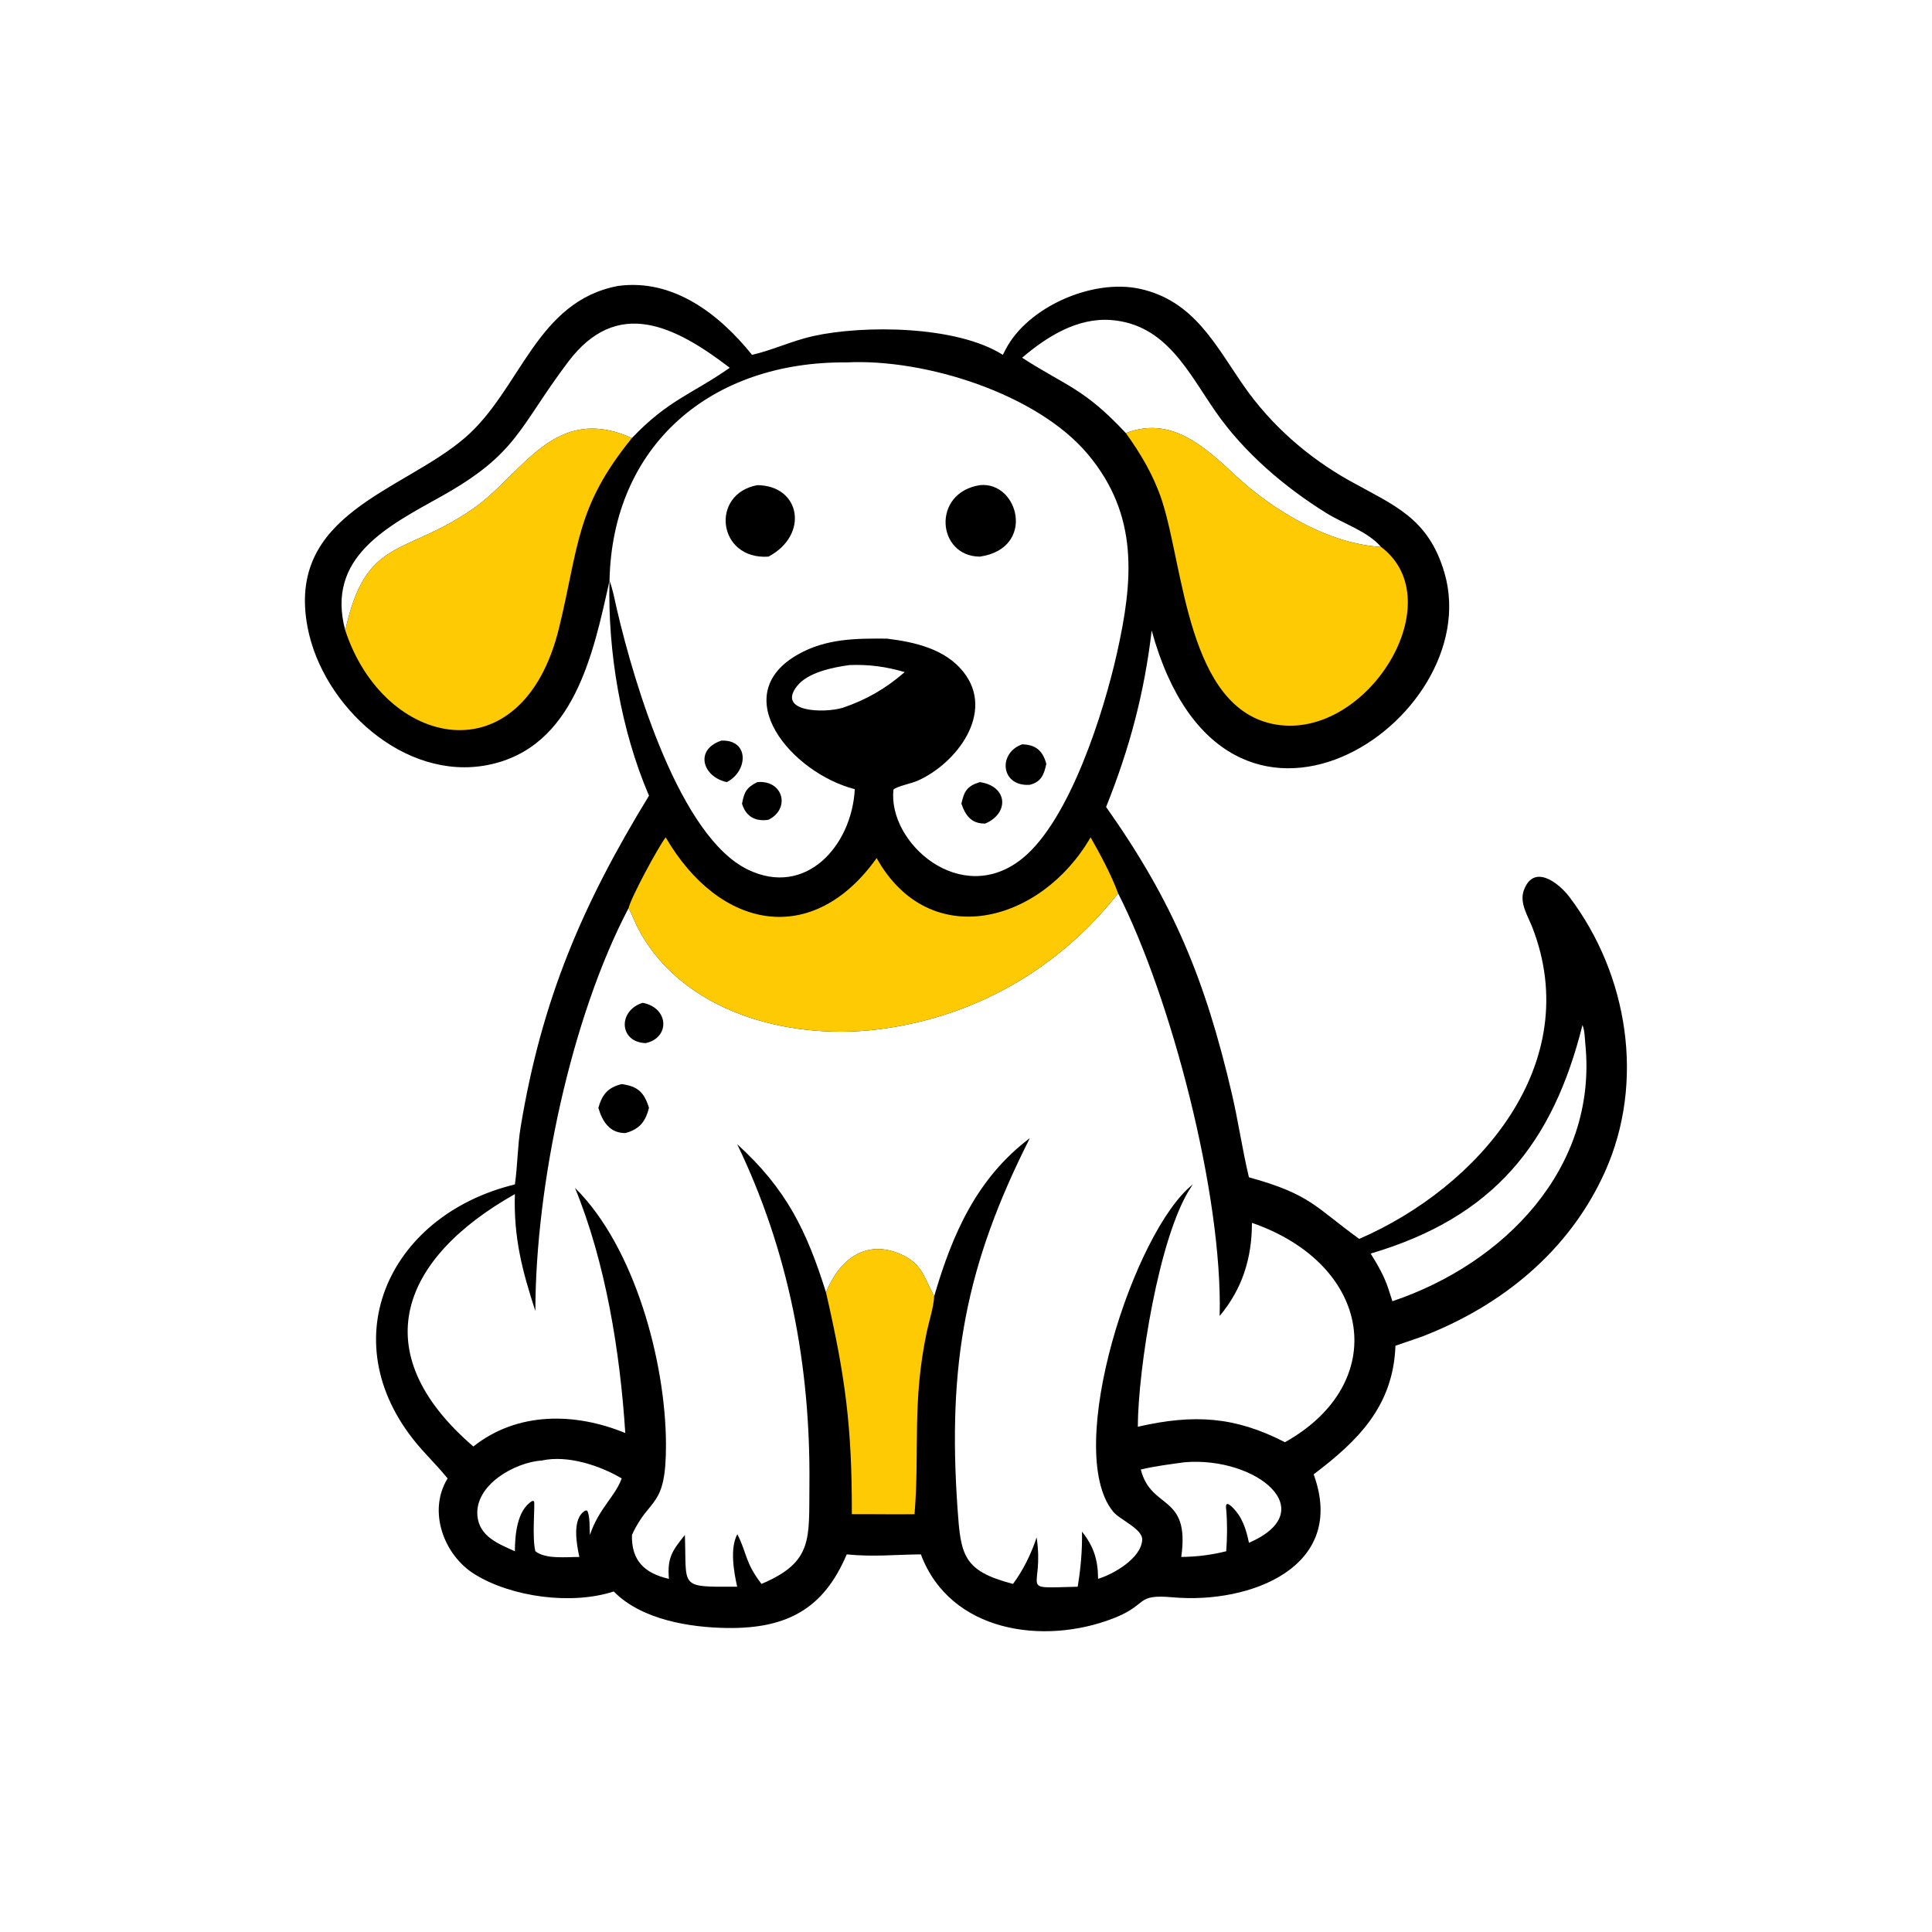 <svg version="1.1" xmlns="http://www.w3.org/2000/svg" style="display: block;" viewBox="0 0 2048 2048" width="512" height="512">
<path transform="translate(0,0)" fill="rgb(0,0,0)" d="M 655.139 303.116 C 713.665 295.129 762.487 332.971 797.174 376.142 C 818.74 371.274 839.654 361.224 862.014 356.264 C 915.239 344.459 1013.95 344.954 1063.01 376.142 L 1066.06 370.274 C 1089.71 325.078 1158.31 295.216 1208.35 306.167 C 1265.51 318.679 1288.17 365.46 1318.48 409.079 C 1347.27 450.514 1386.46 484.843 1430.39 509.438 C 1476.99 535.526 1514.17 548.405 1531.27 607.512 C 1576.57 764.119 1298.23 950.55 1220.83 668.357 C 1213.06 734.664 1197.36 793.46 1172.51 855.418 C 1243.56 955.954 1277.53 1038.08 1305.88 1159.65 C 1312.72 1188.97 1316.91 1218.78 1323.93 1248 C 1389.44 1266 1394.33 1279.68 1440.84 1313.28 C 1567.38 1258.4 1680.62 1127.82 1624.3 982.949 C 1619.62 970.91 1610.46 957.108 1615.33 943.738 C 1625.69 915.293 1652.09 935.479 1663.88 951.119 C 1725.88 1033.34 1744.07 1147.04 1701.32 1242.16 C 1663.54 1326.22 1591.68 1384.56 1506.67 1417.13 L 1479.24 1426.54 C 1476.91 1490.89 1439.12 1527.57 1392.53 1562.87 C 1428.41 1661.07 1325.14 1700.48 1243.34 1693.23 C 1202.5 1689.6 1218.24 1700.7 1180.39 1715.45 C 1106.47 1744.26 1007.22 1730.48 976.173 1647.71 C 948.206 1647.92 926.349 1650.55 897.532 1647.71 C 873.26 1705.28 834.359 1726.53 771.009 1725.74 C 731.148 1725.25 679.851 1716.96 650.597 1687.01 C 606.321 1701.51 542.717 1693.17 503.315 1668.87 C 470.439 1648.6 453.117 1601.84 474.492 1567.17 C 465.697 1556.28 455.809 1546.42 446.544 1535.94 C 348.906 1425.58 409.677 1288.61 545.794 1255.55 C 548.703 1235.4 548.573 1214.92 551.905 1194.74 C 574.339 1058.88 617.742 958.289 687.963 843.475 C 658.189 774.052 644.116 690.931 646.103 615.622 C 628.91 692.722 608.667 792.828 517.056 810.922 C 428.383 828.437 341.895 748.097 326.053 665.035 C 302.999 544.166 426.929 520.983 492.966 463.983 C 552.06 412.976 568.194 319.51 655.139 303.116 z M 666.324 962.615 C 605.466 1078.41 567.619 1256.35 567.51 1389.75 C 553.471 1346.87 544.372 1311.53 545.794 1265.8 C 426.024 1333.31 384.709 1432.56 501.782 1533.34 C 548.544 1496.22 609.729 1497.21 662.824 1519.08 C 657.375 1433.66 642.077 1338.47 609.503 1259.18 C 672.781 1321.75 705.561 1443.37 705.956 1530.58 C 706.27 1600.12 688.717 1585.83 669.879 1627.14 C 669.252 1654.23 683.135 1667.77 709.081 1673.64 C 707.194 1651.38 712.534 1643.85 726.007 1627.14 C 728.099 1683.67 718.855 1682.17 781.432 1682 C 777.903 1666.23 773.5 1641.35 781.61 1626.29 C 792.029 1646.82 789.561 1656.01 807.212 1679.01 C 862.34 1655.67 857.426 1631.22 858.01 1573.88 C 859.295 1447.81 836.2 1326.47 781.432 1212.88 C 833.514 1260.26 854.999 1304.28 875.583 1369.96 C 889.634 1335.52 917.494 1312.89 955.23 1329.71 C 978.023 1339.87 979.778 1355.07 990.271 1374.09 C 1009.44 1308.39 1035.36 1248.94 1091.69 1206.47 C 1023.32 1341.59 1004.42 1445.94 1014.98 1598.52 C 1018.41 1648.03 1020.34 1665.19 1073.84 1679.01 C 1084.56 1664.56 1093.38 1646.73 1098.86 1629.67 C 1107.49 1687.08 1076.76 1683.57 1142.38 1682 C 1145.72 1661.93 1147.25 1643.93 1146.97 1623.59 C 1159.5 1639.49 1163.86 1653.4 1164.02 1673.64 C 1180.45 1668.67 1209.52 1651.91 1210.78 1632.51 C 1211.56 1620.66 1186.99 1611.11 1179.83 1602.26 C 1126.7 1536.5 1202.28 1304.54 1264.42 1255.55 L 1262.06 1259.2 C 1228.58 1310.28 1206.38 1451.03 1206.13 1512.41 C 1265.61 1498.81 1309.1 1501.51 1362.09 1528.81 C 1474.13 1466.24 1455.02 1340.6 1327.1 1296.25 C 1327.15 1333.57 1316.89 1366.31 1292.89 1394.99 C 1296.22 1265.99 1241.17 1056.88 1185.23 946.899 C 1122.04 1027.51 1031.87 1078.95 929.41 1091.35 C 835.884 1102.66 723.235 1073.11 676.522 984.347 C 672.808 977.29 670.116 969.526 666.324 962.615 z M 897.532 384.163 C 754.016 382.848 649.115 471.521 646.103 615.622 C 649.827 625.429 651.572 635.8 653.942 645.98 C 672.747 726.757 720.965 887.28 792.992 921.93 C 854.078 951.317 902.895 896.827 906.126 836.57 C 838.958 819.239 769.457 736.913 845.986 693.674 C 875.697 676.888 907.23 676.672 940.25 676.98 C 969.633 680.605 1001.9 687.809 1021.28 712.277 C 1055.34 755.263 1013.83 809.742 972.058 827.893 C 966.231 830.424 950.821 833.517 947.126 836.963 C 940.74 893.388 1018.97 962.713 1083.97 909.805 C 1134.37 868.782 1170.26 754.109 1184.11 691.989 C 1201.12 615.715 1207.55 546.489 1153.26 481.611 C 1099.69 417.587 980.831 379.979 897.532 384.163 z M 366.041 668.357 C 387.774 568.33 428.502 590.125 501.757 539.066 C 554.809 502.088 586.959 427.324 669.879 464.354 C 708.384 423.84 733.607 417.849 773.588 389.85 C 714.92 345.003 654.162 314.758 602.209 383.66 C 549.678 453.327 549.015 480.712 468.143 525.966 C 411.341 557.752 344.937 590.34 366.041 668.357 z M 1083.48 379.203 C 1130.18 409.371 1149.05 411.408 1193.49 459.16 C 1241.29 440.346 1277.1 473.693 1309.62 504.005 C 1349.16 540.876 1408.08 576.533 1464 579.777 C 1450 563.38 1424.45 555.31 1406.21 544.01 C 1361.83 516.525 1318.6 479.573 1288.76 436.623 C 1259.56 394.582 1236.14 343.824 1177.97 339.265 C 1142.1 336.455 1109.63 356.894 1083.48 379.203 z M 1677.5 1086.56 C 1646.18 1211.92 1583.58 1290.37 1452.95 1328.83 C 1460.57 1341.06 1467.49 1352.91 1471.92 1366.74 L 1476.01 1379.36 C 1594.4 1339.6 1693.51 1238.35 1680.56 1107.19 C 1679.88 1100.33 1680 1093.07 1677.5 1086.56 z M 574.626 1548.16 C 545.468 1550.08 503.324 1574.15 506.062 1606.59 C 507.933 1628.75 528.278 1636.48 545.794 1644.38 C 545.905 1627.53 547.877 1600.75 564.264 1591.06 L 566.074 1591.29 C 567.391 1594.86 563.746 1629.65 567.51 1644.38 C 578.272 1653.08 600.923 1650.39 614.14 1650.44 C 611.302 1637.35 605.913 1609.67 620.403 1601.3 L 622.309 1601.27 C 625.685 1606.22 624.793 1620.83 625.324 1627.14 C 634.894 1598.7 652.117 1586.48 659.012 1567.17 C 636.061 1553.53 601.581 1542.2 574.626 1548.16 z M 1256.04 1550.02 C 1240.43 1552.14 1224.62 1554.11 1209.28 1557.74 C 1220.29 1601.16 1261.7 1583.22 1252.18 1650.44 C 1268.84 1650.22 1283.69 1648.41 1299.85 1644.38 C 1300.92 1629.46 1301.09 1615.18 1299.85 1600.24 C 1298.93 1594.2 1300.34 1592.15 1305.5 1596.95 C 1316.69 1607.36 1321 1620.93 1323.93 1635.43 C 1402.49 1601.34 1331.59 1543.89 1256.04 1550.02 z M 900.333 705.012 C 882.874 707.433 856.071 712.71 844.625 727.583 C 823.613 754.883 873.32 756.216 893.233 750.315 C 918.387 741.798 938.958 729.903 959.027 712.464 C 939.324 706.634 920.897 704.171 900.333 705.012 z"/>
<path transform="translate(0,0)" fill="rgb(254,202,4)" d="M 875.583 1369.96 C 889.634 1335.52 917.494 1312.89 955.23 1329.71 C 978.023 1339.87 979.778 1355.07 990.271 1374.09 C 989.636 1386.2 984.901 1400.03 982.388 1411.99 C 966.662 1486.9 974.981 1536.9 969.453 1605.1 C 947.288 1605.44 925.153 1604.93 902.992 1605.1 C 903.23 1511.5 895.852 1458.34 875.583 1369.96 z"/>
<path transform="translate(0,0)" fill="rgb(254,202,4)" d="M 1193.49 459.16 C 1241.29 440.346 1277.1 473.693 1309.62 504.005 C 1349.16 540.876 1408.08 576.533 1464 579.777 C 1540.18 637.383 1449.17 783.999 1352.8 768.088 C 1258.56 752.529 1255.04 601.312 1231.55 530.17 C 1223 504.266 1209.36 481.185 1193.49 459.16 z"/>
<path transform="translate(0,0)" fill="rgb(254,202,4)" d="M 366.041 668.357 C 387.774 568.33 428.502 590.125 501.757 539.066 C 554.809 502.088 586.959 427.324 669.879 464.354 C 610.427 537.344 613.682 578.986 592.696 665.326 C 553.762 825.509 407.108 793.11 366.041 668.357 z"/>
<path transform="translate(0,0)" fill="rgb(254,202,4)" d="M 705.622 887.591 C 763.066 986.067 861.637 1004.63 929.266 909.613 C 985.237 1009.73 1103.43 978.695 1156.08 887.591 C 1166.59 906.145 1177.83 926.951 1185.23 946.899 C 1122.04 1027.51 1031.87 1078.95 929.41 1091.35 C 835.884 1102.66 723.235 1073.11 676.522 984.347 C 672.808 977.29 670.116 969.526 666.324 962.615 C 669.135 950.6 697.788 897.988 705.622 887.591 z"/>
<path transform="translate(0,0)" fill="rgb(0,0,0)" d="M 764.719 785.07 C 794.554 783.93 793.024 817.47 770.489 829.067 C 744.832 823.652 735.821 794.676 764.719 785.07 z"/>
<path transform="translate(0,0)" fill="rgb(0,0,0)" d="M 802.813 829.067 C 830.289 826.56 838.244 857.349 814.57 869.007 C 800.685 871.123 790.646 865.534 786.579 851.94 C 788.863 839.816 791.075 834.877 802.813 829.067 z"/>
<path transform="translate(0,0)" fill="rgb(0,0,0)" d="M 1038.65 829.067 C 1068.45 833.446 1069.99 862.116 1044.43 872.992 C 1030.03 873.333 1023.52 864.776 1019.11 851.94 C 1022.03 838.853 1025.01 833.277 1038.65 829.067 z"/>
<path transform="translate(0,0)" fill="rgb(0,0,0)" d="M 1083.48 789.024 C 1097.92 789.346 1105.47 795.803 1109.15 809.797 C 1106.59 821.093 1104.04 828.6 1091.69 831.917 C 1060.96 834.202 1057.38 798.35 1083.48 789.024 z"/>
<path transform="translate(0,0)" fill="rgb(0,0,0)" d="M 802.813 514.277 C 848.794 514.703 857.864 567.148 814.57 590.058 C 760.594 593.638 752.461 523.558 802.813 514.277 z"/>
<path transform="translate(0,0)" fill="rgb(0,0,0)" d="M 1038.65 514.277 C 1079.9 509.938 1098.49 581.348 1038.65 590.058 C 993.131 589.754 987.41 522.419 1038.65 514.277 z"/>
<path transform="translate(0,0)" fill="rgb(0,0,0)" d="M 681.288 1063.02 C 709.502 1068.48 710.229 1100.28 684.432 1105.74 C 656.013 1104.8 654.882 1071.15 681.288 1063.02 z"/>
<path transform="translate(0,0)" fill="rgb(0,0,0)" d="M 659.012 1149.17 C 675.919 1151.5 682.744 1157.65 687.963 1174.35 C 684.268 1188.83 678.015 1197.1 662.824 1201.1 C 646.221 1201.15 638.534 1188.78 634.286 1174.35 C 638.264 1160.48 644.17 1152.79 659.012 1149.17 z"/>
</svg>